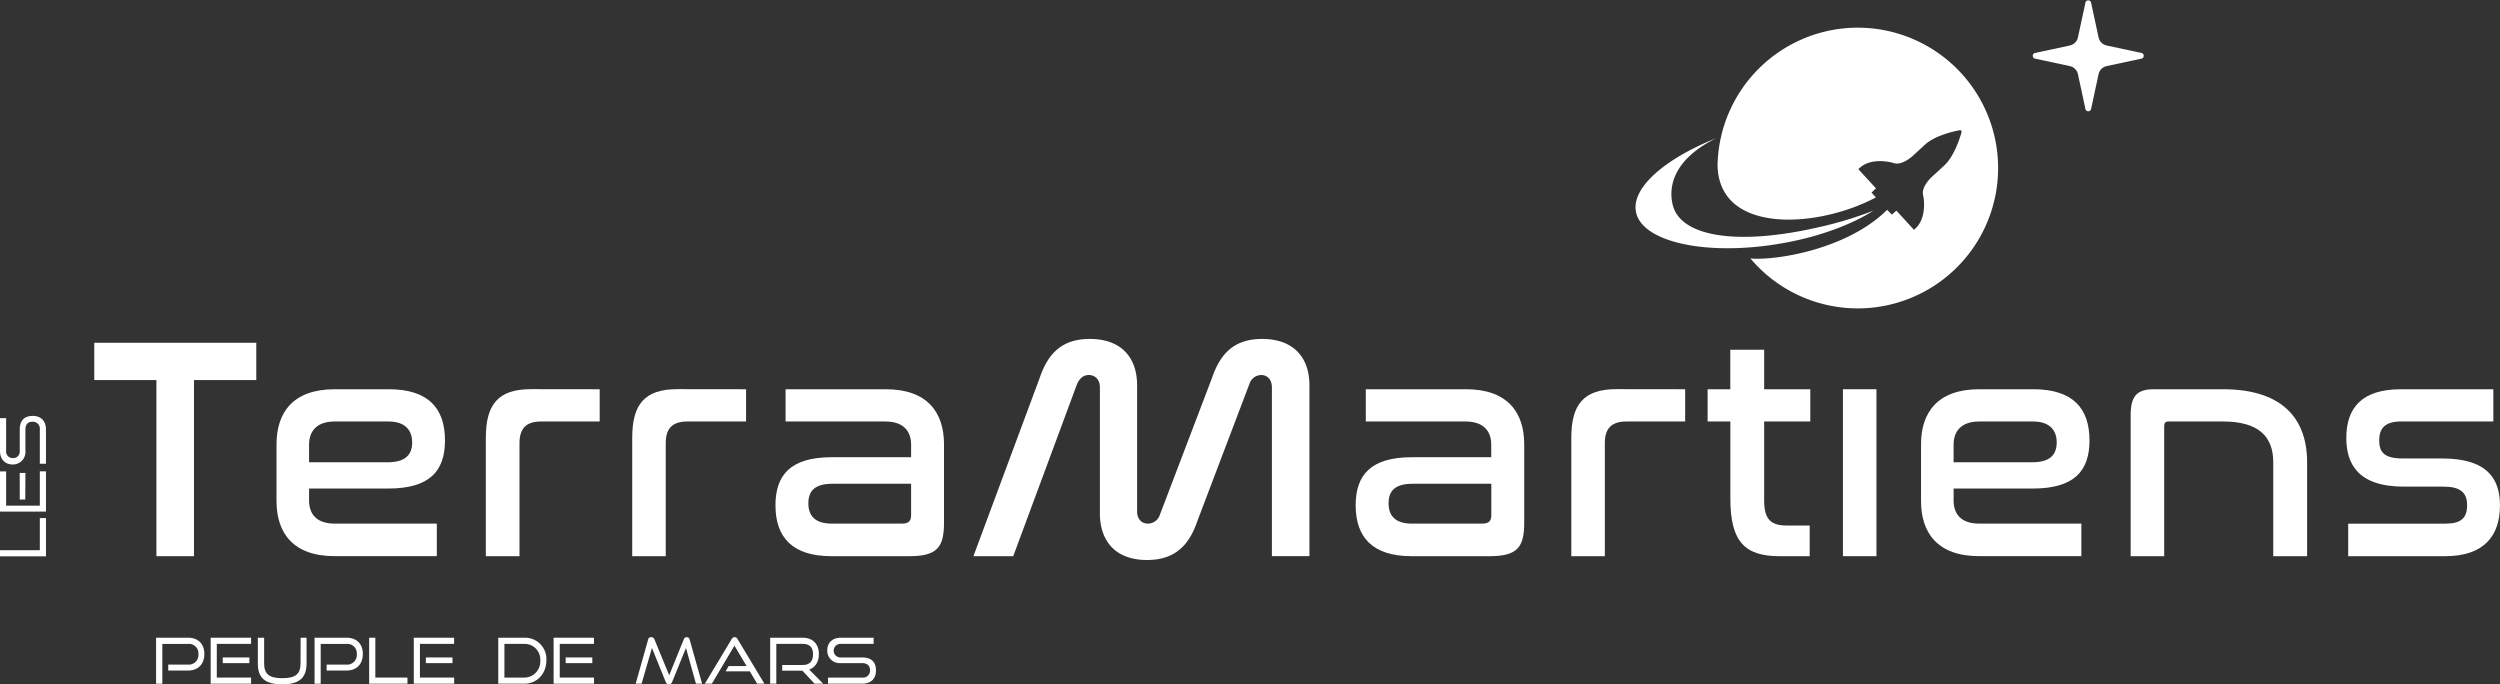 <svg id="Calque_1" data-name="Calque 1" xmlns="http://www.w3.org/2000/svg" viewBox="0 0 845.04 231.32"><rect x="0" y="0" width="845.04" height="231.32" fill="#333333" stroke="none"/><defs><style>.cls-1{fill:#fff;}</style></defs><path class="cls-1" d="M92.76,121.93v12.61H71.7v59.53H59V134.54h-21V121.93Z" transform="translate(-6.13 -6.07)"/><path class="cls-1" d="M137.54,137.64c13.36,0,19,6.41,19,17.31,0,10.37-5.23,16.25-19.13,16.25H110.6v4.06c0,4.49,2.46,7.8,8.66,7.8h34.52v11H119.26c-14.11,0-19.66-7.91-19.66-18.6V156.23c0-10.68,5.55-18.59,19.66-18.59ZM110.6,162.33h26.51c6.09,0,8.34-2.57,8.34-6.74s-2.46-7.05-8-7.05H119.26c-6.2,0-8.66,3.42-8.66,7.8Z" transform="translate(-6.13 -6.07)"/><path class="cls-1" d="M208.83,137.64v10.9H189c-5,0-7.27,2.35-7.27,7.27v38.26H170.35v-40c0-11.33,4.17-16.46,15.28-16.46Z" transform="translate(-6.13 -6.07)"/><path class="cls-1" d="M258.31,137.64v10.9H238.43c-5,0-7.27,2.35-7.27,7.27v38.26H219.83v-40c0-11.33,4.17-16.46,15.29-16.46Z" transform="translate(-6.13 -6.07)"/><path class="cls-1" d="M305.55,137.64c14.11,0,19.67,7.91,19.67,18.59v26.51c0,8.12-2.14,11.33-11.65,11.33h-26.4c-13.36,0-18.92-6.52-18.92-17.21,0-10.26,5.13-16.24,19-16.24H314.1v-4.28c0-4.38-2.46-7.8-8.66-7.8H271.67v-10.9Zm8.55,42.53V169.59H287.49c-6,0-8.12,2.46-8.12,6.63s2.24,6.84,7.9,6.84H311C313.25,183.06,314.1,182.2,314.1,180.17Z" transform="translate(-6.13 -6.07)"/><path class="cls-1" d="M348.62,194.07H335.16L357.49,134c2.78-8.23,7.38-13.36,17-13.36,10.69,0,16,6.3,16,15.71V179c0,2.46,1.5,4.06,3.63,4.06a4.25,4.25,0,0,0,4.07-3L415.74,134c2.78-8.23,7.38-13.36,17-13.36,10.68,0,16,6.3,16,15.71v57.71H436.05V137c0-2.57-1.5-4.17-3.63-4.17a4.3,4.3,0,0,0-4,3.1L410.93,182c-2.78,8.23-7.48,13.36-17.1,13.36-10.58,0-15.92-6.31-15.92-15.82V137c0-2.57-1.6-4.17-3.74-4.17-1.93,0-3.21,1.28-4,3.1Z" transform="translate(-6.13 -6.07)"/><path class="cls-1" d="M501.67,137.64c14.11,0,19.67,7.91,19.67,18.59v26.51c0,8.12-2.14,11.33-11.65,11.33h-26.4c-13.36,0-18.92-6.52-18.92-17.21,0-10.26,5.13-16.24,19-16.24h26.82v-4.28c0-4.38-2.45-7.8-8.65-7.8H467.79v-10.9Zm8.55,42.53V169.59H483.61c-6,0-8.12,2.46-8.12,6.63s2.24,6.84,7.91,6.84h23.72C509.37,183.06,510.22,182.2,510.22,180.17Z" transform="translate(-6.13 -6.07)"/><path class="cls-1" d="M575.74,137.64v10.9H555.86c-5,0-7.27,2.35-7.27,7.27v38.26H537.26v-40c0-11.33,4.17-16.46,15.29-16.46Z" transform="translate(-6.13 -6.07)"/><path class="cls-1" d="M591,137.64V124.28h11.44v13.36h15.6v10.9h-15.6v26.72c0,6.3,2.24,8.44,7.59,8.44h7.8v10.37H607.7c-11.65,0-16.68-4.71-16.68-19.45V148.54h-7.69v-10.9Z" transform="translate(-6.13 -6.07)"/><path class="cls-1" d="M640.4,137.64v56.43H629.07V137.64Z" transform="translate(-6.13 -6.07)"/><path class="cls-1" d="M693.41,137.64c13.36,0,19,6.41,19,17.31,0,10.37-5.24,16.25-19.13,16.25H666.48v4.06c0,4.49,2.46,7.8,8.66,7.8h34.52v11H675.14c-14.11,0-19.67-7.91-19.67-18.6V156.23c0-10.68,5.56-18.59,19.67-18.59Zm-26.93,24.69H693c6.09,0,8.33-2.57,8.33-6.74s-2.46-7.05-8-7.05H675.14c-6.2,0-8.66,3.42-8.66,7.8Z" transform="translate(-6.13 -6.07)"/><path class="cls-1" d="M757.54,137.64c19.13,0,28.43,9.08,28.43,24.69v31.74H774.53V162.33c0-8.87-5.13-13.79-17-13.79H739.05c-1,0-1.39.53-1.39,1.6v43.93H726.33V146.4c0-6.62,2.25-8.76,7.91-8.76Z" transform="translate(-6.13 -6.07)"/><path class="cls-1" d="M848.92,137.64v10.9H817.71c-5.23,0-7.37,2.14-7.37,6.41,0,4,1.71,6.09,8,6.09h13.26c15.6,0,19.56,7.16,19.56,15.93,0,10-5.24,17.1-18.49,17.1H799.86v-11h32.82c5.23,0,7.37-1.82,7.37-6.2s-2.35-6.31-8-6.31H818.67c-15.6,0-19.45-7.8-19.45-16.45,0-10.16,5.24-16.46,18.39-16.46Z" transform="translate(-6.13 -6.07)"/><path class="cls-1" d="M63,232.72v-2h6.71a3.26,3.26,0,0,0,3.49-3.52,3.21,3.21,0,0,0-3.49-3.48H61v13.46H58.89V221.63H69.68c3.49,0,5.52,2.14,5.52,5.49s-2,5.6-5.52,5.6Z" transform="translate(-6.13 -6.07)"/><path class="cls-1" d="M77.34,237.17V221.63H91v2.08H79.41V235.1H91v2.07Zm4.08-6.95V228.3h9v1.92Z" transform="translate(-6.13 -6.07)"/><path class="cls-1" d="M107.75,221.63h2v8.68c0,4.81-2.33,7.07-8.25,7.07s-8.22-2.26-8.22-7.07v-8.68h2.13v8.68c0,3.5,1.58,5,6.16,5s6.15-1.52,6.15-5Z" transform="translate(-6.13 -6.07)"/><path class="cls-1" d="M116.54,232.72v-2h6.71a3.27,3.27,0,0,0,3.49-3.52,3.21,3.21,0,0,0-3.49-3.48h-8.72v13.46h-2.07V221.63h10.79c3.49,0,5.52,2.14,5.52,5.49s-2,5.6-5.52,5.6Z" transform="translate(-6.13 -6.07)"/><path class="cls-1" d="M130.91,237.17V221.63H133V235.1h10.86v2.07Z" transform="translate(-6.13 -6.07)"/><path class="cls-1" d="M146,237.17V221.63h13.63v2.08H148.07V235.1h11.58v2.07Zm4.08-6.95V228.3h9v1.92Z" transform="translate(-6.13 -6.07)"/><path class="cls-1" d="M174.55,237.17V221.63h8.85a7.21,7.21,0,0,1,7.42,7.61c0,4.51-3.12,7.93-7.42,7.93Zm8.85-2.07a5.41,5.41,0,0,0,5.35-5.75,5.3,5.3,0,0,0-5.35-5.64h-6.77V235.1Z" transform="translate(-6.13 -6.07)"/><path class="cls-1" d="M193.26,237.17V221.63h13.63v2.08H195.33V235.1h11.59v2.07Zm4.08-6.95V228.3h9v1.92Z" transform="translate(-6.13 -6.07)"/><path class="cls-1" d="M241.37,237.17,238,225.09l-4.68,11.5a1.1,1.1,0,0,1-1.07.79,1.14,1.14,0,0,1-1.09-.79l-4.66-11.5L223,237.17H221l4.19-14.85a1,1,0,0,1,1.07-.88,1.1,1.1,0,0,1,1.07.73l5,12.14,4.93-12.14a1.06,1.06,0,0,1,1-.73,1,1,0,0,1,1,.88l4.19,14.85Z" transform="translate(-6.13 -6.07)"/><path class="cls-1" d="M262.06,237.17,259.58,233h-8.16l1-1.79h6.07l-4.11-6.89-7.63,12.85h-2.37l9.06-15.07a1.16,1.16,0,0,1,1-.68,1.13,1.13,0,0,1,1,.68l9.07,15.07Z" transform="translate(-6.13 -6.07)"/><path class="cls-1" d="M281.45,237.17l-4.1-4.4h-6.82v-1.93h7c2.26,0,3.42-1.26,3.42-3.65s-1.26-3.48-3.42-3.48h-9v13.46h-2.07V221.63h11c3.44,0,5.47,2.16,5.47,5.56,0,2.58-1.18,4.44-3.27,5.21l4.72,4.77Z" transform="translate(-6.13 -6.07)"/><path class="cls-1" d="M286,237.17V235.1h11.56a2.36,2.36,0,0,0,2.65-2.46c0-1.6-.94-2.42-2.65-2.42h-7.27a4.21,4.21,0,0,1-4.53-4.34c0-2.43,1.61-4.25,4.58-4.25h11.09v2.08H290.37a2.3,2.3,0,1,0,0,4.59h7.24c3,0,4.62,1.5,4.62,4.42,0,2.55-1.52,4.45-4.62,4.45Z" transform="translate(-6.13 -6.07)"/><path class="cls-1" d="M21.67,194.12H6.13v-2.07H19.59V181.19h2.08Z" transform="translate(-6.13 -6.07)"/><path class="cls-1" d="M21.67,179H6.13V165.4H8.2V177H19.59V165.38h2.08Zm-7-4.08H12.8v-9h1.92Z" transform="translate(-6.13 -6.07)"/><path class="cls-1" d="M21.67,162.83H19.59V151.27a2.35,2.35,0,0,0-2.45-2.65c-1.61,0-2.42.94-2.42,2.65v7.27a4.21,4.21,0,0,1-4.34,4.53c-2.43,0-4.25-1.61-4.25-4.58V147.4H8.2v11.09a2.2,2.2,0,0,0,2.31,2.42,2.18,2.18,0,0,0,2.29-2.4v-7.24c0-3,1.49-4.62,4.42-4.62,2.55,0,4.45,1.52,4.45,4.62Z" transform="translate(-6.13 -6.07)"/><path class="cls-1" d="M693.87,24l11.9-2.55a3.58,3.58,0,0,0,2.74-2.74l2.56-11.9a1,1,0,0,1,1.85,0l2.56,11.9h0a3.57,3.57,0,0,0,2.73,2.74L730.12,24a1,1,0,0,1,0,1.86l-11.91,2.55h0a3.57,3.57,0,0,0-2.73,2.74h0l-2.56,11.91a1,1,0,0,1-1.85,0l-2.56-11.91a3.58,3.58,0,0,0-2.74-2.74h0l-11.9-2.55a1,1,0,0,1,0-1.86" transform="translate(-6.13 -6.07)"/><path class="cls-1" d="M620.68,82.92C593,89.24,574,86,571.5,75.18c-1.61-7,1.19-15.71,14.77-22.42-17.65,7.09-29,17-27.1,25.21,2.46,10.77,27.44,15.49,55.1,9.17,9.58-2.2,18.63-5.72,25.12-9.87A126.73,126.73,0,0,1,620.68,82.92Z" transform="translate(-6.13 -6.07)"/><path class="cls-1" d="M634.11,15.42a47.45,47.45,0,0,0-47.42,46.37c.29,23.68,34,21.45,53.53,11l-.71-.77-.77-.84,1.49-1.45-5.94-6.47c4.14-4.4,11.65-2.16,11.65-2.16,3.27,1.35,7.45-3,7.45-3l3.49-3.2c3.33-3,9.41-4.39,11.67-4.82a.53.53,0,0,1,.62.67c-.63,2.22-2.54,8.15-5.81,11.22l-3.48,3.2s-4.71,3.79-3.64,7.16c0,0,1.59,7.67-3.16,11.42l-5.93-6.48-1.57,1.36-.77-.84L644,77c-13.46,13.39-37.71,17.22-46.2,16.43a47.44,47.44,0,1,0,36.27-78Z" transform="translate(-6.13 -6.07)"/></svg>